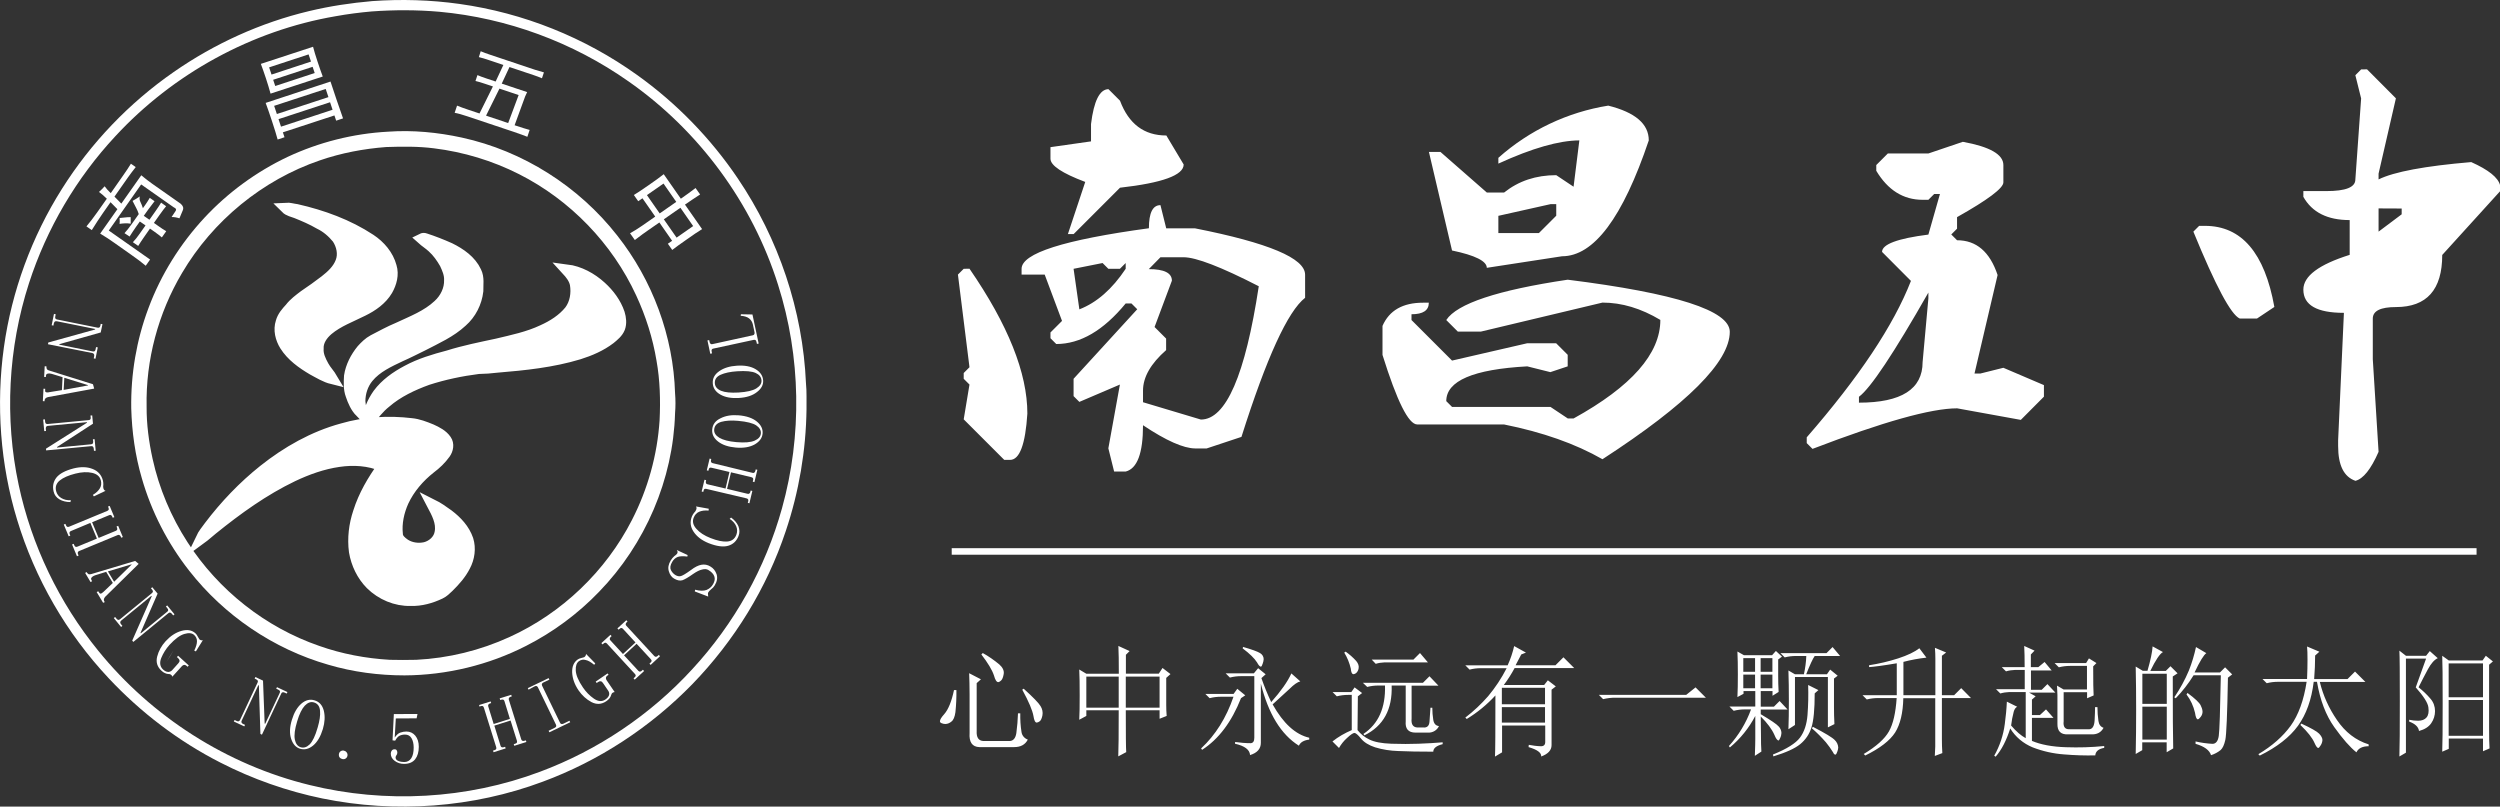 <?xml version="1.0" encoding="utf-8"?>
<!-- Generator: Adobe Illustrator 24.0.1, SVG Export Plug-In . SVG Version: 6.00 Build 0)  -->
<svg version="1.1" id="图层_1" xmlns="http://www.w3.org/2000/svg" xmlns:xlink="http://www.w3.org/1999/xlink" x="0px" y="0px"
	 viewBox="0 0 229.35 74" style="enable-background:new 0 0 229.35 74;" xml:space="preserve">
<rect x="0" y="0" width="229.35" height="74" fill="#333333" stroke="none"/>
<style type="text/css">
	.st0{fill:none;stroke:#FFFFFF;stroke-miterlimit:10;}
	.st1{fill:#FFFFFF;}
	.st2{fill-rule:evenodd;clip-rule:evenodd;fill:#FFFFFF;}
</style>
<g>
	<g>
		<g>
			<g>
				<path class="st0" d="M35.4,12.99c1.49-0.05,2.99-0.07,4.47,0.12c2.77,0.34,5.48,1.16,7.97,2.42c4.79,2.42,8.73,6.49,10.98,11.37
					c0.9,1.94,1.55,3.99,1.9,6.1c0.33,1.84,0.38,3.72,0.29,5.58c-0.21,3.25-1.1,6.45-2.59,9.35c-2.45,4.8-6.56,8.73-11.46,10.96
					c-2.75,1.26-5.73,1.99-8.75,2.14c-0.83,0.02-1.66,0.02-2.48,0c-2.24-0.13-4.48-0.55-6.6-1.3c-5.05-1.74-9.46-5.23-12.35-9.72
					c-1.54-2.38-2.66-5.04-3.27-7.81c-0.35-1.6-0.57-3.24-0.56-4.88c-0.09-4.38,1.09-8.77,3.32-12.53
					c2.88-4.89,7.53-8.71,12.91-10.55C31.18,13.55,33.28,13.15,35.4,12.99z M26.22,19.09c0.26,0.26,0.64,0.32,0.97,0.45
					c0.72,0.29,1.44,0.6,2.11,0.99c0.65,0.31,1.2,0.79,1.65,1.34c0.41,0.62,0.6,1.44,0.32,2.15c-0.27,0.72-0.86,1.26-1.45,1.72
					c-0.62,0.48-1.26,0.93-1.91,1.37c-0.46,0.35-0.94,0.7-1.29,1.16c-0.34,0.37-0.69,0.76-0.83,1.27c-0.24,0.72-0.04,1.52,0.35,2.15
					c0.61,0.97,1.58,1.66,2.55,2.23c0.58,0.31,1.15,0.67,1.8,0.83c-0.24-0.41-0.58-0.75-0.81-1.17c-0.27-0.49-0.53-1.02-0.49-1.59
					c-0.04-0.69,0.39-1.29,0.89-1.72c0.94-0.79,2.12-1.21,3.21-1.76c0.88-0.43,1.73-1.02,2.24-1.88c0.37-0.65,0.59-1.44,0.36-2.18
					c-0.28-1.04-1.02-1.9-1.91-2.49c-2.05-1.35-4.39-2.2-6.77-2.74C26.87,19.18,26.55,19.07,26.22,19.09z M38.7,21.91
					c0.31,0.28,0.66,0.49,0.97,0.78c0.47,0.42,0.84,0.95,1.15,1.49c0.22,0.47,0.44,0.97,0.42,1.5c0.03,0.87-0.39,1.72-1.03,2.3
					c-1.04,0.98-2.4,1.49-3.68,2.09c-0.79,0.33-1.54,0.74-2.29,1.13c-0.41,0.22-0.74,0.55-1.05,0.89c-0.56,0.69-0.99,1.51-1.13,2.4
					c-0.03,0.58-0.07,1.19,0.14,1.75c0.19,0.57,0.44,1.14,0.87,1.58c0.04-0.33,0-0.67-0.05-1c0-0.78,0.25-1.57,0.75-2.18
					c0.77-0.94,1.9-1.45,2.97-1.96c0.69-0.3,1.36-0.65,2.04-0.98c1.25-0.65,2.57-1.23,3.61-2.2c0.81-0.71,1.33-1.74,1.45-2.8
					c-0.01-0.59,0.11-1.23-0.17-1.78c-0.47-1.01-1.43-1.67-2.4-2.15c-0.74-0.33-1.5-0.63-2.27-0.88
					C38.9,21.85,38.8,21.86,38.7,21.91z M51.98,24.75c0.35,0.38,0.69,0.8,0.8,1.32c0.14,0.84,0,1.75-0.52,2.44
					c-0.65,0.8-1.54,1.36-2.47,1.78c-1.33,0.63-2.78,0.93-4.21,1.27c-1.49,0.32-3,0.62-4.46,1.08c-1.3,0.34-2.6,0.73-3.78,1.37
					c-1,0.53-1.97,1.21-2.65,2.13c-0.51,0.73-0.93,1.6-0.89,2.52c0.49-0.62,0.97-1.25,1.59-1.74c1.11-0.96,2.46-1.59,3.83-2.09
					c1.52-0.49,3.09-0.82,4.67-1.02c0.57-0.01,1.14-0.05,1.71-0.12c2.53-0.21,5.07-0.47,7.51-1.21c1.02-0.32,2.02-0.75,2.87-1.4
					c0.34-0.28,0.7-0.57,0.87-0.99c0.16-0.43,0.1-0.91-0.03-1.34c-0.32-0.95-0.94-1.78-1.68-2.45C54.26,25.5,53.16,24.9,51.98,24.75
					z M31.41,39.33c-2.65,0.72-5.08,2.1-7.22,3.8c-1.87,1.49-3.53,3.23-4.98,5.14c-0.27,0.37-0.57,0.73-0.77,1.15
					c0.37-0.27,0.7-0.58,1.05-0.86c2.29-1.85,4.7-3.59,7.37-4.87c1.33-0.63,2.74-1.14,4.21-1.35c1.35-0.2,2.78-0.12,4.05,0.43
					c-0.93,1.29-1.75,2.68-2.23,4.21c-0.39,1.16-0.54,2.4-0.38,3.62c0.19,1.12,0.7,2.19,1.5,3c0.96,0.95,2.31,1.53,3.67,1.49
					c0.94,0.03,1.86-0.23,2.7-0.63c0.3-0.14,0.54-0.38,0.78-0.61c0.58-0.57,1.13-1.19,1.5-1.92c0.39-0.73,0.52-1.62,0.27-2.42
					c-0.32-0.94-1.02-1.69-1.8-2.28c-0.47-0.34-0.95-0.68-1.47-0.94c0.41,0.78,0.89,1.64,0.71,2.56c-0.11,0.69-0.7,1.21-1.36,1.38
					c-0.63,0.14-1.33,0.05-1.88-0.31c-0.31-0.22-0.66-0.5-0.67-0.91c-0.11-1.03,0.12-2.07,0.54-3.01c0.56-1.2,1.45-2.23,2.49-3.05
					c0.51-0.38,0.98-0.83,1.35-1.35c0.25-0.35,0.35-0.86,0.09-1.23c-0.32-0.47-0.85-0.74-1.36-0.97c-0.59-0.24-1.19-0.48-1.83-0.54
					C35.63,38.61,33.46,38.73,31.41,39.33z"/>
			</g>
		</g>
	</g>
	<g>
		<g>
			<path class="st1" d="M15.91,59.67c-0.19,0.36-0.41,0.7-0.63,1.04"/>
		</g>
	</g>
	<g>
		<g>
			<g>
				<path class="st1" d="M35.61,12.08c2.26-0.16,4.54,0.06,6.75,0.54c5.61,1.22,10.73,4.47,14.26,8.98
					c3.24,4.1,5.16,9.25,5.31,14.48c0.05,0.61,0.05,1.21,0,1.82c-0.17,6.08-2.74,12.03-6.97,16.39c-1.93,2.01-4.2,3.69-6.69,4.96
					c-3.44,1.76-7.3,2.69-11.16,2.71c-2.36,0-4.73-0.31-7-0.98c-5.02-1.44-9.55-4.52-12.76-8.63c-1.97-2.51-3.46-5.41-4.34-8.48
					c-0.61-2.08-0.91-4.24-0.97-6.41c-0.05-3.13,0.48-6.28,1.59-9.22c1.14-3.06,2.91-5.88,5.13-8.27c2.15-2.31,4.75-4.21,7.61-5.57
					C29.25,13.05,32.41,12.25,35.61,12.08z M35.4,12.99c-2.11,0.17-4.21,0.56-6.22,1.26c-5.37,1.83-10.03,5.65-12.91,10.55
					c-2.24,3.76-3.42,8.15-3.32,12.53c-0.01,1.64,0.21,3.28,0.56,4.88c0.61,2.77,1.73,5.43,3.27,7.81c2.89,4.49,7.3,7.98,12.35,9.72
					c2.12,0.75,4.35,1.17,6.6,1.3c0.83,0.02,1.66,0.02,2.48,0c3.02-0.15,6.01-0.88,8.75-2.14c4.91-2.23,9.01-6.16,11.46-10.96
					c1.49-2.9,2.38-6.1,2.59-9.35c0.09-1.86,0.05-3.74-0.29-5.58c-0.35-2.11-1-4.17-1.9-6.1c-2.25-4.87-6.19-8.94-10.98-11.37
					c-2.49-1.26-5.2-2.08-7.97-2.42C38.39,12.92,36.89,12.93,35.4,12.99z"/>
			</g>
		</g>
	</g>
	<g>
		<g>
			<path class="st1" d="M31.41,39.33c2.05-0.6,4.22-0.72,6.33-0.5c0.64,0.06,1.24,0.3,1.83,0.54c0.51,0.22,1.04,0.5,1.36,0.97
				c0.26,0.38,0.16,0.88-0.09,1.23c-0.37,0.52-0.84,0.97-1.35,1.35c-1.03,0.82-1.93,1.85-2.49,3.05c-0.42,0.94-0.65,1.98-0.54,3.01
				c0.01,0.41,0.36,0.69,0.67,0.91c0.55,0.37,1.24,0.46,1.88,0.31c0.66-0.16,1.24-0.69,1.36-1.38c0.18-0.92-0.3-1.77-0.71-2.56
				c0.53,0.25,1,0.6,1.47,0.94c0.78,0.59,1.49,1.34,1.8,2.28c0.26,0.8,0.12,1.69-0.27,2.42c-0.37,0.73-0.92,1.35-1.5,1.92
				c-0.24,0.23-0.47,0.47-0.78,0.61c-0.84,0.4-1.76,0.66-2.7,0.63c-1.36,0.05-2.71-0.53-3.67-1.49c-0.8-0.81-1.31-1.88-1.5-3
				c-0.17-1.22-0.01-2.46,0.38-3.62c0.47-1.53,1.29-2.92,2.23-4.21c-1.27-0.55-2.7-0.63-4.05-0.43c-1.47,0.21-2.87,0.72-4.21,1.35
				c-2.66,1.28-5.07,3.02-7.37,4.87c-0.36,0.28-0.69,0.59-1.05,0.86c0.2-0.42,0.5-0.77,0.77-1.15c1.45-1.9,3.11-3.65,4.98-5.14
				C26.34,41.43,28.77,40.05,31.41,39.33z"/>
		</g>
	</g>
	<g>
		<g>
			<g>
				<path class="st1" d="M26.22,19.09c0.33-0.02,0.65,0.08,0.98,0.15c2.38,0.54,4.72,1.39,6.77,2.74c0.89,0.59,1.63,1.45,1.91,2.49
					c0.23,0.73,0.01,1.53-0.36,2.18c-0.51,0.86-1.35,1.45-2.24,1.88c-1.09,0.55-2.26,0.97-3.21,1.76c-0.5,0.43-0.92,1.03-0.89,1.72
					c-0.04,0.57,0.22,1.1,0.49,1.59c0.23,0.42,0.57,0.76,0.81,1.17c-0.65-0.16-1.22-0.52-1.8-0.83c-0.98-0.57-1.94-1.26-2.55-2.23
					c-0.39-0.63-0.59-1.43-0.35-2.15c0.13-0.5,0.49-0.89,0.83-1.27c0.36-0.46,0.83-0.81,1.29-1.16c0.65-0.44,1.29-0.9,1.91-1.37
					c0.59-0.46,1.17-1,1.45-1.72c0.28-0.71,0.09-1.53-0.32-2.15c-0.45-0.55-1-1.03-1.65-1.34c-0.68-0.39-1.39-0.7-2.11-0.99
					C26.86,19.41,26.48,19.35,26.22,19.09z"/>
			</g>
		</g>
		<g>
			<g>
				<path class="st1" d="M38.7,21.91c0.1-0.05,0.2-0.05,0.3-0.02c0.77,0.24,1.53,0.55,2.27,0.88c0.97,0.48,1.93,1.14,2.4,2.15
					c0.28,0.55,0.16,1.19,0.17,1.78c-0.12,1.07-0.64,2.09-1.45,2.8c-1.04,0.97-2.36,1.55-3.61,2.2c-0.68,0.34-1.35,0.68-2.04,0.98
					c-1.07,0.51-2.2,1.02-2.97,1.96c-0.5,0.61-0.75,1.4-0.75,2.18c0.04,0.33,0.09,0.66,0.05,1c-0.43-0.43-0.68-1.01-0.87-1.58
					c-0.21-0.56-0.17-1.17-0.14-1.75c0.14-0.89,0.57-1.71,1.13-2.4c0.31-0.34,0.64-0.67,1.05-0.89c0.76-0.39,1.5-0.8,2.29-1.13
					c1.27-0.6,2.63-1.11,3.68-2.09c0.64-0.58,1.07-1.43,1.03-2.3c0.02-0.53-0.2-1.03-0.42-1.5c-0.31-0.55-0.68-1.07-1.15-1.49
					C39.36,22.4,39.01,22.18,38.7,21.91z"/>
			</g>
		</g>
		<g>
			<g>
				<path class="st1" d="M51.98,24.75c1.19,0.15,2.28,0.75,3.16,1.54c0.74,0.67,1.36,1.49,1.68,2.45c0.14,0.43,0.19,0.91,0.03,1.34
					c-0.18,0.41-0.53,0.71-0.87,0.99c-0.85,0.65-1.85,1.08-2.87,1.4c-2.44,0.74-4.98,1-7.51,1.21c-0.57,0.08-1.14,0.11-1.71,0.12
					c-1.58,0.2-3.15,0.53-4.67,1.02c-1.37,0.49-2.72,1.13-3.83,2.09c-0.62,0.49-1.1,1.13-1.59,1.74c-0.04-0.92,0.38-1.78,0.89-2.52
					c0.68-0.92,1.65-1.6,2.65-2.13c1.18-0.64,2.48-1.03,3.78-1.37c1.46-0.46,2.96-0.76,4.46-1.08c1.42-0.34,2.87-0.64,4.21-1.27
					c0.93-0.42,1.82-0.98,2.47-1.78c0.51-0.69,0.65-1.6,0.52-2.44C52.67,25.55,52.32,25.13,51.98,24.75z"/>
			</g>
		</g>
	</g>
	<g>
		<g>
			<path class="st1" d="M34.16,0.1c2.66-0.19,5.35-0.11,7.99,0.26c5.86,0.82,11.5,3.08,16.3,6.52c3.61,2.58,6.75,5.81,9.23,9.48
				c3.75,5.54,5.97,12.11,6.26,18.8c0.08,0.79,0.04,1.59,0.05,2.38c-0.05,3.79-0.69,7.57-1.9,11.17
				c-1.75,5.26-4.73,10.09-8.58,14.06c-3.84,3.94-8.55,7.03-13.71,8.94c-6.42,2.4-13.52,2.91-20.23,1.54
				c-3.25-0.67-6.4-1.78-9.35-3.29c-3.83-1.95-7.31-4.6-10.25-7.74C6.1,58.1,3.2,53.08,1.57,47.68c-1.54-5.05-1.95-10.54-1.21-15.84
				c0.72-5.14,2.55-10.12,5.32-14.51c2.65-4.21,6.16-7.88,10.25-10.72C19.68,4,23.91,2.08,28.35,1.02
				C30.26,0.56,32.2,0.27,34.16,0.1z M34.09,1.05c-1.11,0.1-2.21,0.24-3.31,0.44c-7.69,1.32-14.89,5.27-20.19,11
				c-3.58,3.84-6.31,8.48-7.93,13.49c-1.92,5.94-2.25,12.39-0.95,18.49C2.89,50.02,5.42,55.28,9,59.68
				c4.91,6.07,11.82,10.49,19.41,12.34c6.95,1.71,14.42,1.3,21.13-1.22c5.31-1.98,10.14-5.23,13.97-9.41
				c3.86-4.18,6.71-9.28,8.23-14.76c1.86-6.68,1.74-13.89-0.36-20.5c-2.36-7.51-7.28-14.17-13.73-18.67
				c-5.09-3.58-11.13-5.81-17.33-6.38C38.25,0.9,36.16,0.9,34.09,1.05z"/>
		</g>
	</g>
	<g>
	</g>
	<g>
		<path class="st1" d="M16.12,19.34c0.08-0.13,0.02-0.23-0.18-0.32l-2.99-2.1l-2.97,4.23l3.79,2.66l-0.4,0.57
			c-0.41-0.34-0.83-0.66-1.28-0.97l-1.57-1.11C10.1,22,9.66,21.71,9.19,21.43l1.58-2.24l-0.63-0.64l-0.72,1.03
			c-0.3,0.43-0.63,0.94-1,1.53l-0.49-0.34c0.31-0.37,0.64-0.8,0.98-1.28l0.89-1.26c-0.29-0.28-0.53-0.49-0.72-0.62
			c0.21-0.19,0.38-0.36,0.52-0.52c0.14,0.2,0.33,0.41,0.56,0.63l1.21-1.73c0.21-0.29,0.42-0.62,0.64-0.97l0.44,0.31
			c-0.25,0.31-0.48,0.63-0.7,0.93l-1.25,1.78l0.63,0.64l1.83-2.6c0.37,0.31,0.71,0.58,1.02,0.79l2.58,1.81
			c0.23,0.19,0.3,0.39,0.21,0.61c-0.09,0.22-0.19,0.47-0.31,0.74c-0.23-0.08-0.47-0.12-0.72-0.12
			C15.91,19.65,16.04,19.46,16.12,19.34z M11.99,20.52c-0.19-0.03-0.36-0.04-0.54-0.03c-0.17,0.01-0.33,0.02-0.48,0.05
			c0.02-0.14,0.02-0.32,0-0.54c0.19-0.02,0.36-0.04,0.5-0.05c0.14-0.02,0.32-0.03,0.52-0.03C11.99,20.1,11.99,20.31,11.99,20.52z
			 M11.42,21.39c0.2-0.22,0.43-0.5,0.69-0.87l0.62-0.88c-0.06-0.2-0.14-0.38-0.23-0.55c-0.09-0.16-0.2-0.39-0.34-0.66
			c0.21-0.11,0.43-0.25,0.67-0.41c-0.05,0.17-0.03,0.35,0.06,0.52c0.08,0.17,0.16,0.36,0.22,0.56l0.22-0.31
			c0.12-0.17,0.26-0.38,0.41-0.64l0.44,0.31c-0.17,0.21-0.36,0.46-0.57,0.75l-0.42,0.59l0.52,0.36l0.53-0.75
			c0.25-0.36,0.43-0.63,0.54-0.82l0.46,0.33c-0.14,0.16-0.33,0.42-0.59,0.78l-0.53,0.75l0.44,0.31c0.22,0.16,0.45,0.31,0.69,0.45
			l-0.4,0.57c-0.18-0.15-0.39-0.32-0.65-0.5l-0.44-0.31l-0.49,0.7c-0.27,0.38-0.46,0.68-0.59,0.89l-0.49-0.34
			c0.22-0.23,0.43-0.5,0.63-0.79l0.53-0.75l-0.52-0.36l-0.33,0.46c-0.24,0.34-0.44,0.65-0.61,0.92L11.42,21.39z"/>
		<path class="st1" d="M29.13,5.65c0.17,0.52,0.33,0.97,0.48,1.37l-4.79,1.57c-0.11-0.41-0.25-0.87-0.42-1.39
			c-0.17-0.52-0.33-0.96-0.47-1.34l4.79-1.57C28.82,4.68,28.96,5.14,29.13,5.65z M30.87,9.13c0.24,0.72,0.44,1.29,0.6,1.73
			l-0.63,0.21l-0.16-0.48l-4.73,1.55l0.15,0.45l-0.63,0.21c-0.1-0.39-0.28-0.95-0.52-1.69c-0.24-0.74-0.44-1.29-0.58-1.67l5.95-1.96
			L30.87,9.13z M28.53,5.65l-0.22-0.66l-3.62,1.19l0.22,0.66L28.53,5.65z M28.87,6.7l-0.19-0.57l-3.62,1.19l0.19,0.57L28.87,6.7z
			 M30.13,8.91l-0.25-0.75l-4.73,1.55l0.25,0.75L30.13,8.91z M30.51,10.07l-0.23-0.69l-4.73,1.55l0.23,0.69L30.51,10.07z"/>
		<path class="st1" d="M49.08,6.4c0.28,0.09,0.55,0.17,0.82,0.24l-0.18,0.54c-0.25-0.11-0.51-0.2-0.77-0.29l-2.21-0.74l-0.71,1.52
			l2.33,0.78c-0.12,0.23-0.24,0.52-0.36,0.88l-0.79,2.16c0.64,0.21,1.1,0.36,1.38,0.43l-0.21,0.63c-0.27-0.11-0.68-0.26-1.21-0.44
			l-4.3-1.44c-0.48-0.16-0.86-0.27-1.16-0.32l0.22-0.66c0.29,0.12,0.65,0.25,1.07,0.39l0.99,0.33l1.23-2.48L44.5,7.69
			c-0.36-0.12-0.65-0.21-0.88-0.26l0.18-0.54c0.23,0.1,0.52,0.21,0.86,0.32l0.81,0.27l0.71-1.52l-1.34-0.45
			c-0.32-0.11-0.62-0.2-0.91-0.27L44.1,4.7c0.25,0.11,0.55,0.22,0.89,0.33L49.08,6.4z M46.62,11.29l0.96-2.57l-1.76-0.59l-1.23,2.48
			L46.62,11.29z"/>
		<path class="st1" d="M64.23,17.84c-0.49,0.32-0.96,0.63-1.39,0.93l1.57,2.25c-0.36,0.22-0.84,0.54-1.44,0.97
			c-0.59,0.41-1.02,0.72-1.3,0.94l-0.4-0.57l0.39-0.27l-1.17-1.68l-1.11,0.77c-0.21,0.14-0.59,0.42-1.14,0.84L57.8,21.4
			c0.33-0.18,0.71-0.42,1.12-0.7l1.19-0.83l-1.17-1.68l-0.39,0.27l-0.4-0.57c0.27-0.16,0.72-0.46,1.34-0.89
			c0.64-0.44,1.1-0.78,1.4-1.02l1.57,2.25c0.47-0.32,0.91-0.65,1.35-0.98L64.23,17.84z M60.52,19.58l1.52-1.06l-1.17-1.68
			l-1.52,1.06L60.52,19.58z M62.07,21.8l1.52-1.06l-1.17-1.68l-1.52,1.06L62.07,21.8z"/>
	</g>
	<g>
		<path class="st1" d="M5.45,31.57l-0.01,0.05l3.07,0.62c0.07,0.01,0.13,0.01,0.17-0.02c0.04-0.03,0.07-0.08,0.09-0.17l0.04-0.21
			l0.16,0.03l-0.21,1.04L8.6,32.88l0.04-0.21c0.01-0.07,0.01-0.13-0.02-0.18c-0.03-0.05-0.07-0.08-0.14-0.1L4.4,31.58l0.03-0.16
			l4.29-1.19l0.01-0.05L5.2,29.47c-0.07-0.01-0.13,0-0.17,0.03c-0.04,0.04-0.07,0.09-0.09,0.16l-0.04,0.21l-0.16-0.03l0.21-1.04
			l0.16,0.03l-0.04,0.21c-0.02,0.09-0.01,0.15,0.02,0.19c0.03,0.04,0.08,0.07,0.15,0.08l3.71,0.75c0.07,0.01,0.12,0.01,0.17-0.02
			c0.04-0.03,0.07-0.08,0.09-0.17l0.03-0.16l0.16,0.03L9.24,30.5L5.45,31.57z"/>
		<path class="st1" d="M5.68,35.79l0.06-1.19L4.75,34.3c-0.09-0.02-0.16-0.03-0.21-0.04c-0.07,0-0.14,0.01-0.21,0.03
			c-0.07,0.02-0.11,0.1-0.12,0.22l0,0.08l-0.16-0.01L4.1,33.6l0.16,0.01l0,0.08c0,0.07,0.01,0.13,0.06,0.19
			c0.04,0.06,0.11,0.09,0.22,0.12l3.99,1.25l0.11,0.4L4.4,36.43c-0.11,0.03-0.19,0.07-0.23,0.12c-0.05,0.05-0.07,0.11-0.08,0.18
			l0,0.08l-0.16-0.01l0.06-1.14l0.16,0.01l-0.01,0.11c-0.01,0.11,0.01,0.17,0.06,0.19C4.24,35.99,4.28,36,4.32,36
			c0.07,0,0.13,0,0.19-0.02L5.68,35.79z M8.07,35.36l0-0.03L5.9,34.66l-0.06,1.11L8.07,35.36z"/>
		<path class="st1" d="M5.23,41.01l0,0.05l3.12-0.3c0.07-0.01,0.12-0.03,0.16-0.07c0.03-0.04,0.04-0.1,0.04-0.19L8.52,40.3
			l0.16-0.01l0.1,1.06l-0.16,0.01L8.6,41.15c-0.01-0.07-0.03-0.13-0.07-0.17c-0.04-0.04-0.09-0.06-0.16-0.05l-4.14,0.39l-0.01-0.16
			l3.76-2.38l-0.01-0.05l-3.58,0.34c-0.07,0.01-0.12,0.03-0.15,0.08c-0.03,0.05-0.04,0.11-0.04,0.18l0.02,0.21l-0.16,0.01l-0.1-1.06
			l0.16-0.02l0.02,0.21c0.01,0.09,0.03,0.15,0.07,0.18c0.04,0.03,0.09,0.04,0.16,0.04l3.77-0.36c0.07-0.01,0.12-0.03,0.15-0.07
			c0.03-0.04,0.04-0.1,0.03-0.19l-0.02-0.16l0.16-0.01l0.07,0.76L5.23,41.01z"/>
		<path class="st1" d="M4.92,45.1c-0.12-0.48-0.03-0.91,0.25-1.28c0.29-0.37,0.82-0.65,1.59-0.85c0.65-0.16,1.23-0.15,1.73,0.05
			c0.5,0.19,0.82,0.55,0.95,1.06c0.03,0.12,0.04,0.24,0.04,0.37c-0.02,0.13-0.02,0.24,0,0.33c0.02,0.07,0.04,0.12,0.07,0.16
			c0.03,0.04,0.07,0.07,0.13,0.09l-1.07,0.51L8.52,45.4c0.3-0.18,0.51-0.38,0.64-0.6c0.13-0.21,0.16-0.46,0.09-0.73
			c-0.09-0.36-0.36-0.59-0.8-0.69c-0.44-0.1-0.96-0.08-1.54,0.07c-0.63,0.16-1.11,0.37-1.43,0.63c-0.32,0.26-0.43,0.59-0.33,0.98
			c0.07,0.27,0.23,0.49,0.47,0.63c0.25,0.15,0.54,0.22,0.88,0.2l-0.04,0.17c-0.38,0-0.72-0.08-1.01-0.25
			C5.18,45.65,4.99,45.41,4.92,45.1z"/>
		<path class="st1" d="M7.26,50.55c-0.07,0.03-0.11,0.07-0.12,0.12c-0.02,0.05-0.01,0.11,0.02,0.18l0.05,0.12l-0.15,0.06l-0.45-1.08
			l0.15-0.06l0.05,0.12c0.03,0.08,0.07,0.13,0.12,0.15c0.05,0.02,0.1,0.02,0.17-0.01l1.79-0.74l-0.6-1.44L6.5,48.72
			c-0.07,0.03-0.11,0.07-0.12,0.12c-0.02,0.05-0.01,0.11,0.02,0.18l0.05,0.12L6.3,49.2l-0.45-1.08L6,48.06l0.05,0.12
			c0.03,0.08,0.07,0.13,0.12,0.15c0.05,0.02,0.1,0.02,0.17-0.01l3.5-1.45c0.06-0.03,0.11-0.06,0.13-0.11
			c0.02-0.05,0.01-0.11-0.02-0.19l-0.04-0.1l0.15-0.06l0.43,1.03l-0.15,0.06l-0.04-0.1c-0.03-0.07-0.07-0.11-0.11-0.14
			c-0.05-0.03-0.11-0.03-0.17,0l-1.57,0.65l0.6,1.44l1.57-0.65c0.07-0.03,0.11-0.06,0.13-0.11c0.02-0.05,0.01-0.11-0.02-0.19
			l-0.04-0.1l0.15-0.06l0.43,1.03l-0.15,0.06l-0.04-0.1c-0.03-0.07-0.07-0.11-0.12-0.14c-0.05-0.03-0.11-0.03-0.17,0L7.26,50.55z"/>
		<path class="st1" d="M10.35,53.48l-0.61-1.02l-0.99,0.31c-0.09,0.03-0.15,0.06-0.2,0.09C8.49,52.89,8.44,52.94,8.39,53
			c-0.05,0.06-0.04,0.14,0.02,0.25l0.04,0.07l-0.14,0.08l-0.5-0.84l0.14-0.08l0.04,0.07c0.04,0.06,0.09,0.1,0.15,0.13
			c0.06,0.02,0.15,0.01,0.25-0.02l4.01-1.2l0.32,0.27l-3.07,3.02c-0.07,0.08-0.11,0.16-0.12,0.23c-0.01,0.07,0,0.13,0.04,0.19
			l0.04,0.07L9.46,55.3l-0.59-0.98l0.14-0.08l0.06,0.09c0.05,0.09,0.1,0.13,0.15,0.13c0.05-0.01,0.09-0.02,0.12-0.04
			c0.06-0.04,0.11-0.08,0.15-0.12L10.35,53.48z M12.08,51.79l-0.01-0.02L9.9,52.42l0.57,0.95L12.08,51.79z"/>
		<path class="st1" d="M12.89,58.06l0.03,0.04l2.42-1.98c0.06-0.04,0.09-0.09,0.09-0.14c0.01-0.05-0.02-0.11-0.08-0.18l-0.13-0.16
			l0.12-0.1l0.67,0.82l-0.12,0.1l-0.13-0.16c-0.04-0.05-0.1-0.09-0.15-0.1c-0.06-0.01-0.11,0-0.16,0.05l-3.22,2.64l-0.1-0.12
			l1.79-4.07l-0.03-0.04l-2.78,2.28c-0.05,0.05-0.08,0.1-0.08,0.15c0,0.06,0.02,0.11,0.07,0.17l0.13,0.16l-0.12,0.1l-0.67-0.82
			l0.12-0.1l0.13,0.16c0.06,0.07,0.11,0.1,0.16,0.11c0.05,0,0.1-0.01,0.16-0.06l2.93-2.4c0.05-0.04,0.08-0.09,0.09-0.14
			c0-0.05-0.02-0.11-0.08-0.18l-0.1-0.12l0.12-0.1l0.49,0.59L12.89,58.06z"/>
		<path class="st1" d="M17.81,58.25c-0.2-0.18-0.5-0.21-0.9-0.09c-0.41,0.12-0.86,0.46-1.36,1c-0.33,0.37-0.58,0.77-0.76,1.21
			c-0.17,0.44-0.11,0.79,0.17,1.05c0.14,0.13,0.28,0.2,0.42,0.22c0.14,0.02,0.27-0.03,0.39-0.13l0.6-0.67
			c0.07-0.08,0.11-0.16,0.1-0.23c0-0.07-0.04-0.15-0.12-0.22l-0.12-0.11l0.11-0.12l0.98,0.89l-0.11,0.12l-0.1-0.09
			c-0.07-0.06-0.14-0.09-0.21-0.08c-0.07,0-0.14,0.04-0.2,0.1l-0.89,0.98c-0.01-0.04-0.03-0.07-0.04-0.09
			c-0.01-0.02-0.03-0.05-0.06-0.07c-0.03-0.02-0.06-0.04-0.09-0.06c-0.03-0.02-0.07-0.02-0.12-0.02c-0.14-0.01-0.26-0.03-0.37-0.09
			c-0.11-0.05-0.22-0.12-0.32-0.22c-0.39-0.36-0.52-0.79-0.39-1.3c0.13-0.51,0.39-0.98,0.77-1.4c0.44-0.48,0.92-0.8,1.45-0.95
			c0.53-0.15,0.96-0.08,1.29,0.22c0.08,0.07,0.15,0.17,0.22,0.31c0.07,0.13,0.12,0.21,0.14,0.24c0.04,0.04,0.09,0.06,0.14,0.08
			c0.06,0.02,0.12,0.02,0.18,0l-0.64,1.03l-0.15-0.07c0.17-0.35,0.25-0.63,0.25-0.87C18.07,58.6,17.98,58.41,17.81,58.25z"/>
		<path class="st1" d="M24.28,66.38l0.05,0.02l1.33-2.83c0.03-0.06,0.04-0.12,0.02-0.17c-0.02-0.05-0.07-0.09-0.15-0.13l-0.19-0.09
			l0.07-0.14l0.96,0.45l-0.07,0.14l-0.19-0.09c-0.06-0.03-0.12-0.04-0.18-0.03c-0.06,0.01-0.1,0.05-0.13,0.12l-1.77,3.77l-0.14-0.07
			l-0.14-4.45l-0.05-0.02l-1.53,3.26c-0.03,0.06-0.03,0.12-0.01,0.17c0.02,0.05,0.07,0.09,0.13,0.12l0.19,0.09l-0.07,0.14
			l-0.96-0.45l0.07-0.14l0.19,0.09c0.08,0.04,0.14,0.05,0.19,0.03c0.05-0.02,0.09-0.06,0.12-0.12l1.61-3.43
			c0.03-0.06,0.04-0.12,0.02-0.17c-0.02-0.05-0.07-0.09-0.15-0.13l-0.14-0.07l0.07-0.14l0.7,0.33L24.28,66.38z"/>
		<path class="st1" d="M29.62,66.88c-0.21,0.69-0.51,1.2-0.9,1.52s-0.79,0.41-1.19,0.29c-0.39-0.12-0.66-0.42-0.82-0.91
			c-0.16-0.49-0.14-1.07,0.07-1.75c0.2-0.66,0.49-1.15,0.87-1.48c0.38-0.33,0.79-0.43,1.21-0.3c0.44,0.13,0.72,0.45,0.85,0.96
			C29.83,65.72,29.8,66.27,29.62,66.88z M27.26,66.18c-0.22,0.73-0.29,1.28-0.21,1.67c0.08,0.38,0.25,0.61,0.53,0.7
			c0.29,0.09,0.56,0,0.83-0.26c0.26-0.26,0.51-0.77,0.73-1.54c0.18-0.61,0.26-1.12,0.22-1.54c-0.03-0.41-0.22-0.67-0.56-0.77
			c-0.29-0.09-0.57,0.02-0.84,0.3C27.7,65.02,27.46,65.5,27.26,66.18z"/>
		<path class="st1" d="M31.43,69.64c-0.1-0.02-0.19-0.06-0.26-0.14c-0.07-0.08-0.09-0.18-0.08-0.31c0.02-0.12,0.07-0.21,0.16-0.27
			c0.09-0.06,0.19-0.08,0.29-0.06c0.1,0.02,0.19,0.07,0.26,0.16c0.07,0.09,0.09,0.19,0.08,0.29c-0.02,0.12-0.07,0.21-0.16,0.27
			C31.64,69.64,31.54,69.66,31.43,69.64z"/>
		<path class="st1" d="M37.28,67.11c0.34,0,0.61,0.13,0.82,0.38c0.21,0.26,0.32,0.59,0.32,1.02c0,0.48-0.11,0.86-0.33,1.14
			c-0.22,0.28-0.56,0.43-1.02,0.43c-0.32,0-0.6-0.09-0.85-0.27c-0.25-0.18-0.37-0.41-0.37-0.67c0-0.11,0.03-0.2,0.09-0.28
			c0.06-0.08,0.15-0.12,0.25-0.12c0.11,0,0.18,0.03,0.21,0.11c0.04,0.07,0.05,0.13,0.05,0.19c0,0.11-0.03,0.19-0.08,0.24
			c-0.05,0.07-0.08,0.14-0.08,0.21c0,0.14,0.08,0.25,0.25,0.32c0.17,0.07,0.35,0.1,0.54,0.1c0.28,0,0.5-0.12,0.65-0.35
			c0.15-0.23,0.22-0.56,0.22-0.98c0-0.35-0.07-0.64-0.2-0.86c-0.13-0.22-0.33-0.33-0.6-0.33c-0.19,0-0.36,0.04-0.5,0.11
			c-0.14,0.07-0.27,0.22-0.4,0.45l-0.24-0.03l0.12-2.41l2.17-0.01l-0.08,0.4l-1.91,0.01l-0.1,1.75c0.18-0.25,0.35-0.4,0.51-0.45
			C36.93,67.14,37.1,67.11,37.28,67.11z"/>
		<path class="st1" d="M47.82,67.83c0.02,0.07,0.06,0.11,0.11,0.13c0.05,0.02,0.11,0.02,0.18,0l0.13-0.04l0.05,0.15l-1.11,0.35
			l-0.05-0.15l0.13-0.04c0.08-0.03,0.14-0.06,0.16-0.11c0.02-0.04,0.02-0.1,0-0.17l-0.58-1.85l-1.49,0.47l0.57,1.85
			c0.02,0.07,0.06,0.11,0.11,0.13c0.05,0.02,0.11,0.02,0.18,0l0.13-0.04l0.05,0.15l-1.11,0.35l-0.05-0.15l0.13-0.04
			c0.08-0.03,0.14-0.06,0.16-0.11c0.02-0.04,0.02-0.1,0-0.17l-1.13-3.62c-0.02-0.07-0.05-0.11-0.1-0.14c-0.04-0.02-0.11-0.02-0.19,0
			L44,64.83l-0.05-0.15l1.06-0.33l0.05,0.15l-0.1,0.03c-0.07,0.02-0.12,0.06-0.15,0.1c-0.03,0.05-0.04,0.1-0.02,0.17l0.5,1.62
			l1.49-0.47l-0.5-1.62c-0.02-0.07-0.05-0.11-0.1-0.14c-0.04-0.02-0.11-0.02-0.19,0l-0.1,0.03l-0.05-0.15l1.06-0.33l0.05,0.15
			l-0.1,0.03c-0.07,0.02-0.12,0.06-0.15,0.1c-0.03,0.05-0.04,0.1-0.02,0.17L47.82,67.83z"/>
		<path class="st1" d="M48.49,63.27l-0.07-0.14l1.91-0.92l0.07,0.14l-0.55,0.26c-0.06,0.03-0.11,0.07-0.13,0.12
			c-0.02,0.05-0.02,0.11,0.01,0.17l1.65,3.41c0.03,0.06,0.07,0.1,0.13,0.11c0.05,0.01,0.11,0,0.18-0.03l0.55-0.27l0.07,0.14
			l-1.91,0.92l-0.07-0.14l0.55-0.27c0.08-0.04,0.13-0.08,0.14-0.13c0.02-0.05,0.01-0.1-0.02-0.17l-1.65-3.41
			c-0.03-0.06-0.07-0.1-0.12-0.12c-0.05-0.02-0.11-0.01-0.19,0.03L48.49,63.27z"/>
		<path class="st1" d="M53.12,60.65c-0.22,0.15-0.32,0.44-0.3,0.86c0.02,0.42,0.24,0.94,0.66,1.56c0.28,0.41,0.61,0.75,1,1.02
			c0.39,0.27,0.74,0.3,1.06,0.08c0.16-0.11,0.27-0.23,0.32-0.36c0.05-0.13,0.04-0.27-0.04-0.41l-0.51-0.75
			c-0.06-0.09-0.13-0.14-0.2-0.15c-0.07-0.01-0.15,0.01-0.24,0.07l-0.13,0.09l-0.09-0.13l1.09-0.75l0.09,0.13l-0.11,0.07
			c-0.07,0.05-0.12,0.11-0.13,0.19c-0.01,0.07,0,0.15,0.05,0.22l0.75,1.1c-0.04,0.01-0.07,0.01-0.1,0.02
			c-0.03,0.01-0.06,0.02-0.08,0.04c-0.03,0.02-0.06,0.04-0.08,0.07c-0.02,0.03-0.04,0.07-0.05,0.11c-0.04,0.13-0.09,0.25-0.17,0.34
			c-0.07,0.09-0.17,0.18-0.29,0.26c-0.44,0.3-0.89,0.32-1.36,0.08c-0.47-0.25-0.86-0.61-1.18-1.07c-0.37-0.54-0.56-1.09-0.59-1.64
			c-0.02-0.55,0.15-0.95,0.51-1.2c0.09-0.06,0.2-0.11,0.35-0.14c0.15-0.04,0.23-0.06,0.26-0.08c0.04-0.03,0.08-0.07,0.11-0.12
			c0.03-0.05,0.04-0.11,0.04-0.17l0.85,0.87l-0.1,0.13c-0.3-0.25-0.56-0.4-0.78-0.44C53.52,60.48,53.31,60.52,53.12,60.65z"/>
		<path class="st1" d="M60.02,60.18c0.05,0.05,0.1,0.08,0.16,0.07c0.06,0,0.11-0.03,0.16-0.08l0.1-0.09l0.11,0.12L59.69,61
			l-0.11-0.12l0.1-0.09c0.06-0.06,0.1-0.11,0.1-0.16c0-0.05-0.02-0.1-0.07-0.15l-1.31-1.42l-1.15,1.06l1.31,1.42
			c0.05,0.05,0.1,0.08,0.16,0.07c0.06,0,0.11-0.03,0.16-0.08l0.1-0.09l0.11,0.12l-0.86,0.79l-0.11-0.12l0.1-0.09
			c0.07-0.06,0.1-0.11,0.1-0.16c0-0.05-0.02-0.1-0.07-0.15l-2.57-2.79c-0.05-0.05-0.1-0.08-0.15-0.08c-0.05,0-0.11,0.03-0.17,0.09
			l-0.08,0.07l-0.11-0.12L56,58.24l0.11,0.12l-0.08,0.07c-0.05,0.05-0.08,0.1-0.09,0.16c-0.01,0.06,0.01,0.11,0.06,0.16l1.15,1.25
			l1.15-1.06l-1.15-1.25c-0.05-0.05-0.1-0.08-0.15-0.08c-0.05,0-0.11,0.03-0.17,0.09l-0.08,0.07l-0.11-0.12l0.82-0.75l0.11,0.12
			l-0.08,0.07c-0.05,0.05-0.08,0.1-0.09,0.16c-0.01,0.06,0.01,0.11,0.06,0.16L60.02,60.18z"/>
		<path class="st1" d="M63.58,52.66c-0.42,0.3-0.75,0.49-0.97,0.57c-0.23,0.07-0.48,0.02-0.77-0.15c-0.23-0.13-0.39-0.36-0.48-0.67
			c-0.1-0.31-0.04-0.64,0.17-0.99c0.09-0.15,0.2-0.28,0.32-0.39c0.14-0.1,0.23-0.18,0.27-0.24c0.03-0.05,0.04-0.09,0.04-0.15
			c0-0.05-0.02-0.11-0.07-0.18l0.99,0.46l-0.02,0.14c-0.4-0.05-0.7-0.04-0.9,0.04c-0.2,0.08-0.37,0.23-0.5,0.46
			c-0.17,0.29-0.21,0.54-0.11,0.74c0.1,0.2,0.24,0.35,0.42,0.46c0.17,0.1,0.33,0.13,0.49,0.09c0.16-0.04,0.46-0.22,0.92-0.55
			c0.36-0.28,0.69-0.44,0.97-0.49c0.29-0.05,0.56,0,0.82,0.16c0.28,0.16,0.46,0.4,0.57,0.71c0.1,0.32,0.05,0.66-0.17,1.02
			c-0.09,0.15-0.2,0.27-0.33,0.36c-0.13,0.11-0.21,0.2-0.26,0.28c-0.03,0.05-0.04,0.1-0.03,0.16c0,0.06,0.01,0.14,0.02,0.23
			l-1.23-0.47l0.03-0.16c0.44,0.12,0.79,0.12,1.05,0.02c0.26-0.11,0.46-0.28,0.6-0.53c0.15-0.26,0.19-0.5,0.11-0.72
			c-0.08-0.22-0.26-0.41-0.55-0.58c-0.15-0.09-0.34-0.1-0.57-0.04C64.17,52.3,63.9,52.44,63.58,52.66z"/>
		<path class="st1" d="M67.75,49.18c-0.18,0.46-0.5,0.76-0.95,0.89c-0.45,0.13-1.05,0.05-1.79-0.24c-0.62-0.25-1.08-0.6-1.38-1.05
			c-0.3-0.45-0.35-0.92-0.15-1.41c0.05-0.11,0.11-0.22,0.19-0.32c0.09-0.09,0.16-0.18,0.19-0.27c0.03-0.07,0.04-0.12,0.04-0.17
			c0-0.05-0.02-0.1-0.05-0.15l1.17,0.21l-0.01,0.17c-0.35-0.03-0.64,0.01-0.87,0.11c-0.23,0.1-0.4,0.28-0.5,0.54
			c-0.14,0.34-0.06,0.69,0.25,1.03c0.3,0.34,0.73,0.62,1.29,0.84c0.61,0.24,1.12,0.35,1.53,0.32c0.41-0.03,0.69-0.23,0.84-0.61
			c0.1-0.26,0.1-0.53-0.01-0.79c-0.11-0.26-0.31-0.49-0.6-0.68l0.13-0.12c0.31,0.22,0.53,0.48,0.67,0.79
			C67.86,48.58,67.87,48.88,67.75,49.18z"/>
		<path class="st1" d="M69.04,43.38c0.07,0.02,0.13,0.01,0.17-0.03c0.04-0.03,0.07-0.09,0.09-0.16l0.03-0.13l0.15,0.04l-0.27,1.13
			l-0.15-0.04l0.03-0.13c0.02-0.09,0.02-0.15-0.01-0.19c-0.03-0.04-0.07-0.07-0.14-0.09l-1.88-0.45l-0.36,1.52l1.88,0.45
			c0.07,0.02,0.13,0.01,0.17-0.03c0.05-0.03,0.08-0.09,0.09-0.16L68.87,45l0.15,0.04l-0.27,1.13l-0.15-0.04L68.64,46
			c0.02-0.09,0.02-0.15-0.01-0.19c-0.03-0.04-0.07-0.07-0.14-0.09l-3.69-0.87c-0.07-0.02-0.12-0.01-0.17,0.01
			c-0.04,0.03-0.07,0.08-0.09,0.17l-0.02,0.1l-0.15-0.04l0.26-1.08l0.15,0.04l-0.02,0.1c-0.02,0.07-0.01,0.13,0.01,0.18
			c0.02,0.05,0.07,0.09,0.14,0.1l1.65,0.39l0.36-1.52l-1.65-0.39c-0.07-0.02-0.12-0.01-0.17,0.01c-0.04,0.03-0.07,0.08-0.09,0.17
			l-0.02,0.1l-0.15-0.04l0.26-1.08l0.15,0.04l-0.02,0.1c-0.02,0.07-0.01,0.13,0.01,0.18c0.02,0.05,0.07,0.08,0.14,0.1L69.04,43.38z"
			/>
		<path class="st1" d="M67.76,38.1c0.72,0.06,1.28,0.25,1.67,0.57c0.39,0.32,0.57,0.69,0.53,1.11c-0.04,0.41-0.28,0.73-0.72,0.99
			c-0.45,0.25-1.02,0.35-1.73,0.29c-0.69-0.06-1.23-0.24-1.63-0.55c-0.4-0.31-0.58-0.68-0.54-1.12c0.04-0.46,0.3-0.8,0.77-1.02
			C66.58,38.13,67.13,38.05,67.76,38.1z M67.55,40.56c0.76,0.07,1.31,0.02,1.67-0.13c0.36-0.16,0.55-0.37,0.58-0.65
			c0.03-0.3-0.12-0.55-0.43-0.76c-0.31-0.2-0.86-0.34-1.65-0.41c-0.63-0.06-1.15-0.02-1.55,0.09c-0.4,0.12-0.62,0.35-0.65,0.7
			c-0.03,0.3,0.13,0.55,0.47,0.76C66.33,40.36,66.85,40.5,67.55,40.56z"/>
		<path class="st1" d="M67.59,33.55c0.72-0.05,1.3,0.06,1.73,0.32c0.43,0.26,0.66,0.6,0.69,1.02c0.03,0.41-0.16,0.77-0.57,1.08
			c-0.4,0.32-0.96,0.5-1.66,0.54c-0.69,0.04-1.25-0.06-1.69-0.31c-0.44-0.25-0.67-0.59-0.7-1.03c-0.03-0.46,0.17-0.83,0.61-1.13
			C66.42,33.75,66.96,33.59,67.59,33.55z M67.75,36.01c0.76-0.05,1.3-0.17,1.64-0.38c0.33-0.21,0.49-0.45,0.47-0.73
			c-0.02-0.3-0.2-0.53-0.53-0.68c-0.34-0.16-0.9-0.21-1.7-0.16c-0.63,0.04-1.14,0.15-1.52,0.32c-0.38,0.17-0.56,0.44-0.53,0.79
			c0.02,0.3,0.21,0.53,0.57,0.68C66.51,36,67.04,36.05,67.75,36.01z"/>
		<path class="st1" d="M69.06,30.76c0.07-0.01,0.12-0.05,0.14-0.1c0.03-0.05,0.03-0.11,0.02-0.18l-0.15-0.7
			c-0.05-0.24-0.17-0.43-0.35-0.57c-0.18-0.14-0.44-0.22-0.77-0.24l0.02-0.14l1.06,0.02l0.57,2.67l-0.16,0.03l-0.04-0.18
			c-0.02-0.09-0.05-0.14-0.09-0.17c-0.04-0.03-0.1-0.03-0.17-0.02l-3.7,0.8c-0.07,0.01-0.12,0.04-0.14,0.09
			c-0.03,0.04-0.03,0.11-0.01,0.19l0.03,0.16l-0.16,0.03l-0.26-1.22l0.16-0.03l0.04,0.18c0.01,0.07,0.04,0.12,0.09,0.16
			c0.04,0.04,0.1,0.05,0.17,0.03L69.06,30.76z"/>
	</g>
	<g>
	</g>
</g>
<path id="心中永远有一颗升起的太阳" class="st2" d="M90.03,60.04c0.6,0.78,0.99,1.42,1.16,1.94
	c0.11,0.4,0.24,0.6,0.39,0.6c0.1-0.02,0.19-0.08,0.26-0.15c0.11-0.1,0.19-0.3,0.24-0.6s-0.09-0.6-0.41-0.88
	c-0.47-0.39-0.97-0.74-1.51-1.04L90.03,60.04z M88.95,63.71v3.54c-0.06,0.83,0.24,1.27,0.9,1.29h3.19c0.6,0,1.02-0.23,1.25-0.69
	c-0.31-0.11-0.54-0.38-0.58-0.71c-0.09-0.56-0.12-1.13-0.11-1.7h-0.21c-0.02,0.61-0.07,1.21-0.15,1.81
	c-0.07,0.46-0.27,0.7-0.58,0.73H90.2c-0.43-0.03-0.63-0.33-0.6-0.91v-4.4l0.39-0.35l-1.08-0.56C88.93,62.31,88.95,62.96,88.95,63.71
	L88.95,63.71L88.95,63.71z M86.62,65.52c-0.26,0.29-0.39,0.5-0.39,0.65c0,0.09,0.06,0.15,0.19,0.19c0.1,0.04,0.21,0.06,0.32,0.06
	c0.2-0.01,0.39-0.09,0.54-0.22c0.19-0.14,0.31-0.43,0.37-0.86c0.07-0.67,0.1-1.35,0.09-2.03h-0.22C87.3,64.35,87,65.09,86.62,65.52
	L86.62,65.52z M94.81,65.69c0.06,0.4,0.16,0.6,0.3,0.6c0.09-0.01,0.18-0.05,0.26-0.11c0.11-0.07,0.2-0.25,0.26-0.54
	c0.06-0.3-0.01-0.61-0.17-0.86c-0.17-0.29-0.69-0.82-1.55-1.6l-0.13,0.09C94.38,64.37,94.72,65.17,94.81,65.69L94.81,65.69
	L94.81,65.69z M106.38,62.07v2.85h-3.1v-2.85L106.38,62.07L106.38,62.07z M99.66,61.81l-0.65-0.39c0.03,0.6,0.04,1.39,0.04,2.37
	c0,0.98-0.01,1.73-0.04,2.24l0.65-0.35v-0.52h2.97c0,2.16-0.01,3.57-0.04,4.23l0.73-0.39c-0.03-0.37-0.04-1.65-0.04-3.84h3.1v0.78
	l0.65-0.26c-0.03-0.35-0.04-0.68-0.04-0.99v-2.5l0.39-0.35l-0.73-0.56l-0.34,0.52h-3.02v-1.73l0.34-0.34l-1.03-0.47
	c0.03,0.58,0.04,1.42,0.04,2.55L99.66,61.81L99.66,61.81z M102.63,62.07v2.85h-2.97v-2.85L102.63,62.07L102.63,62.07z M115.32,60.77
	c0.14,0.26,0.26,0.39,0.35,0.39c0.06,0,0.11-0.09,0.17-0.28c0.05-0.13,0.08-0.27,0.09-0.41c0-0.24-0.14-0.45-0.34-0.56
	c-0.23-0.14-0.75-0.33-1.55-0.56l-0.04,0.13C114.65,59.97,115.09,60.4,115.32,60.77L115.32,60.77L115.32,60.77z M113.3,68.23
	c0.89,0.2,1.35,0.55,1.38,1.04c0.66-0.2,0.99-0.58,0.99-1.12v-5.43c0.69,2.76,1.85,4.66,3.49,5.69c0.14-0.32,0.46-0.5,0.95-0.56
	v-0.17c-1.26-0.29-2.38-1.31-3.36-3.06c0.6-0.55,1.12-1.02,1.55-1.42c0.4-0.4,0.73-0.63,0.99-0.69l-0.82-0.73
	c-0.34,0.75-0.96,1.63-1.85,2.63c-0.34-0.72-0.64-1.45-0.9-2.2l0.39-0.35l-0.69-0.56l-0.39,0.47h-2.59l0.39,0.39
	c0.34-0.09,0.68-0.13,1.03-0.13h1.21v5.65c0,0.32-0.11,0.48-0.32,0.5c-0.48,0-0.96-0.04-1.44-0.11L113.3,68.23L113.3,68.23z
	 M110.97,64.05c0.34-0.09,0.69-0.13,1.03-0.13h1.16c-0.66,1.93-1.65,3.51-2.97,4.74l0.09,0.13c1.52-0.98,2.71-2.56,3.57-4.74
	l0.39-0.26l-0.73-0.6l-0.34,0.47h-2.59L110.97,64.05z M126.21,60.9c0.25-0.08,0.51-0.12,0.78-0.13h4.01l-0.73-0.86l-0.6,0.6h-3.83
	L126.21,60.9z M125.43,63.02c0.34-0.09,0.68-0.13,1.03-0.13h0.6c0.06,2.04-0.6,3.52-1.98,4.44l0.09,0.13
	c1.75-0.86,2.58-2.39,2.5-4.57h1.29v3.28c-0.06,0.69,0.24,1.04,0.9,1.04h1.16c0.42,0.02,0.82-0.22,0.99-0.6
	c-0.29-0.03-0.46-0.22-0.52-0.56c-0.06-0.37-0.09-0.75-0.09-1.12h-0.17c-0.03,0.49-0.06,0.92-0.09,1.29
	c-0.03,0.37-0.22,0.55-0.56,0.52h-0.56c-0.4-0.03-0.57-0.3-0.52-0.82v-3.02h2.46l-0.82-0.86l-0.6,0.6h-5.51L125.43,63.02z
	 M123.92,61.33c0.03,0.35,0.11,0.52,0.26,0.52c0.09-0.01,0.17-0.05,0.24-0.11c0.12-0.11,0.2-0.27,0.22-0.43
	c0.04-0.22-0.03-0.44-0.22-0.67c-0.29-0.32-0.62-0.61-0.97-0.86l-0.13,0.09C123.6,60.32,123.8,60.82,123.92,61.33L123.92,61.33
	L123.92,61.33z M124.57,63.88l0.39-0.3l-0.69-0.52l-0.3,0.43h-1.72l0.39,0.39c0.34-0.09,0.69-0.13,1.03-0.13h0.34v3.23
	c-0.63,0.27-1.23,0.61-1.77,1.04l0.6,0.6c0.19-0.34,0.44-0.65,0.73-0.91c0.34-0.32,0.57-0.47,0.69-0.47c0.11,0,0.32,0.17,0.6,0.52
	c0.29,0.35,0.72,0.61,1.29,0.8c0.69,0.21,1.41,0.32,2.13,0.34c0.85,0.04,1.92,0.06,3.21,0.06c0-0.32,0.29-0.55,0.86-0.69v-0.17
	c-0.69,0.06-1.42,0.1-2.2,0.13c-0.77,0.03-1.61,0.03-2.5,0c-0.89-0.03-1.57-0.16-2.03-0.39c-0.42-0.2-0.79-0.49-1.08-0.86
	L124.57,63.88L124.57,63.88z M141.74,63.1v1.51h-3.96V63.1H141.74z M141.74,64.87v1.42h-3.96v-1.42H141.74z M140.23,68.54
	c0.8,0.23,1.19,0.52,1.16,0.86c0.63-0.23,0.95-0.58,0.95-1.04v-5.09l0.39-0.3L142,62.41l-0.34,0.43h-3.7
	c0.37-0.49,0.7-1.01,0.99-1.55h5.47l-0.99-0.99l-0.73,0.73h-3.66c0.14-0.26,0.32-0.59,0.52-0.99l0.43-0.17l-1.08-0.6
	c-0.14,0.61-0.34,1.2-0.6,1.77h-3.88l0.39,0.39c0.34-0.09,0.69-0.13,1.03-0.13h2.37c-0.47,0.92-1.04,1.78-1.7,2.57
	c-0.63,0.72-1.33,1.38-2.09,1.96l0.13,0.13c0.97-0.59,1.86-1.32,2.63-2.16c0,3.25-0.01,5.12-0.04,5.61l0.65-0.39v-2.46h3.96v1.51
	c0,0.26-0.13,0.39-0.39,0.39c-0.38-0.01-0.75-0.06-1.12-0.13L140.23,68.54L140.23,68.54z M147.07,64.14
	c0.38-0.09,0.77-0.14,1.16-0.13h8.27l-0.95-0.95l-0.86,0.69h-8.01L147.07,64.14z M161.53,65.73c0.6,0.6,1.02,1.16,1.25,1.68
	c0.14,0.35,0.27,0.52,0.39,0.52c0.03,0,0.08-0.08,0.15-0.24c0.07-0.14,0.1-0.3,0.11-0.45c-0.01-0.23-0.1-0.44-0.26-0.6
	c-0.17-0.2-0.72-0.57-1.64-1.12v-0.43h2.46l-0.73-0.78l-0.52,0.52h-1.21V63.4h1.08v0.43l0.56-0.35c-0.03-0.52-0.04-1.01-0.04-1.47
	v-1.51l0.35-0.26l-0.56-0.52l-0.35,0.39h-2.58l-0.6-0.34c0.03,0.6,0.04,1.31,0.04,2.11c0,0.81-0.01,1.5-0.04,2.07l0.56-0.3V63.4
	h1.08v1.42h-2.37l0.39,0.39c0.34-0.09,0.69-0.13,1.03-0.13h0.56c-0.45,1.24-1.14,2.38-2.03,3.36l0.09,0.13
	c0.96-0.8,1.75-1.78,2.33-2.89v2.11c0,0.23-0.01,0.75-0.04,1.55l0.6-0.39c-0.03-0.37-0.04-0.92-0.04-1.64L161.53,65.73L161.53,65.73
	z M161.01,60.38v1.25h-1.08v-1.25L161.01,60.38L161.01,60.38z M162.6,60.38v1.25h-1.08v-1.25L162.6,60.38L162.6,60.38z
	 M161.01,61.89v1.25h-1.08v-1.25L161.01,61.89L161.01,61.89z M162.6,61.89v1.25h-1.08v-1.25L162.6,61.89L162.6,61.89z M164.67,66.51
	v-4.4h3.02v4.62l0.6-0.3c-0.03-0.55-0.04-1.06-0.04-1.55v-2.63l0.34-0.26l-0.69-0.56l-0.3,0.43h-1.9c0.34-0.86,0.6-1.42,0.78-1.68
	h2.33l-0.69-0.82l-0.56,0.56h-4.22l0.39,0.39c0.34-0.09,0.68-0.13,1.03-0.13h0.95c-0.02,0.57-0.1,1.13-0.22,1.68h-0.82l-0.6-0.35
	c0.03,0.86,0.04,1.79,0.04,2.78c0,0.99-0.01,1.86-0.04,2.61L164.67,66.51z M165.88,62.84c0.03,0.92,0.01,1.84-0.06,2.76
	c-0.07,0.86-0.3,1.55-0.69,2.07c-0.39,0.52-1.21,1.04-2.48,1.55l0.04,0.17c1.15-0.35,1.97-0.72,2.46-1.12
	c0.49-0.4,0.85-0.93,1.03-1.53c0.2-0.62,0.3-1.66,0.3-3.13l0.34-0.3L165.88,62.84z M166.22,66.81c0.46,0.4,0.89,0.83,1.29,1.29
	c0.24,0.29,0.45,0.59,0.65,0.91c0.06,0.14,0.13,0.22,0.22,0.22c0.06,0,0.11-0.09,0.17-0.26c0.05-0.12,0.08-0.26,0.09-0.39
	c-0.01-0.26-0.13-0.51-0.32-0.69c-0.22-0.23-0.88-0.63-2-1.21L166.22,66.81z M171.12,69.31c1.35-0.66,2.26-1.37,2.74-2.11
	c0.47-0.75,0.72-1.8,0.75-3.15h2.93v4.44c0,0.11-0.01,0.4-0.04,0.86l0.69-0.26c-0.03-0.46-0.04-0.88-0.04-1.25v-3.8h2.67l-0.9-0.91
	l-0.65,0.65h-1.12v-3.62l0.39-0.3l-1.03-0.43c0.03,0.37,0.04,0.71,0.04,0.99v3.36h-2.93v-3.06c0.69-0.18,1.4-0.31,2.11-0.39
	l-0.65-0.86c-0.43,0.34-1.08,0.65-1.94,0.93c-0.87,0.28-1.77,0.49-2.67,0.63v0.17c0.46-0.03,1.31-0.14,2.54-0.35v2.93h-3.14
	l0.39,0.39c0.34-0.09,0.69-0.13,1.03-0.13H174c-0.09,1.35-0.32,2.37-0.71,3.06c-0.39,0.69-1.16,1.38-2.31,2.07L171.12,69.31z
	 M189.71,67.37h2.11c0.55,0.03,0.93-0.17,1.16-0.6c-0.26-0.09-0.42-0.29-0.47-0.63c-0.06-0.42-0.09-0.85-0.09-1.27h-0.22
	c0,0.29-0.01,0.69-0.04,1.21c-0.03,0.52-0.19,0.79-0.47,0.82h-1.81c-0.43,0.03-0.62-0.22-0.56-0.73v-2.67h2.15v0.56l0.6-0.26
	c-0.03-0.4-0.04-1.29-0.04-2.67l0.3-0.3l-0.69-0.43l-0.26,0.43h-2.89l0.39,0.39c0.34-0.09,0.69-0.13,1.03-0.13h1.55v2.16h-2.15
	l-0.6-0.35l0.04,0.86v2.63C188.73,67.07,189.05,67.4,189.71,67.37L189.71,67.37L189.71,67.37z M183.64,61.2l0.39,0.39
	c0.27-0.08,0.54-0.12,0.82-0.13h0.9v1.77h-2.63l0.39,0.39c0.27-0.08,0.54-0.12,0.82-0.13h1.51v4.23c-0.43-0.23-0.88-0.62-1.34-1.16
	c0.05-0.43,0.13-0.85,0.24-1.27c0.07-0.24,0.18-0.39,0.32-0.45l-0.95-0.47c-0.03,0.69-0.1,1.37-0.19,2.05
	c-0.13,1.02-0.46,2.01-0.97,2.91l0.13,0.09c0.55-0.63,0.99-1.5,1.34-2.59c0.48,0.78,1.2,1.38,2.05,1.73
	c0.92,0.36,1.9,0.58,2.89,0.65c0.95,0.08,1.91,0.11,2.86,0.09c0.03-0.37,0.3-0.6,0.82-0.69v-0.17c-1.17,0.12-2.34,0.15-3.51,0.11
	c-1.28-0.04-2.32-0.24-3.12-0.58v-2.11h1.98l-0.69-0.78l-0.56,0.52h-0.73v-1.42l0.34-0.3l-0.6-0.34h2.41l-0.73-0.78l-0.52,0.52
	h-0.99v-1.77h1.9l-0.65-0.78L187,61.2h-0.69v-1.16l0.34-0.35l-0.95-0.43c0.03,0.49,0.04,1.14,0.04,1.94L183.64,61.2L183.64,61.2z
	 M198.78,61.81v2.76h-2.24v-2.76L198.78,61.81L198.78,61.81z M198.78,64.83v3.02h-2.24v-3.02H198.78z M199.77,61.77l-0.65-0.65
	l-0.43,0.43h-1.42c0.49-1.01,0.88-1.58,1.16-1.73l-0.95-0.52c-0.03,0.52-0.19,1.27-0.47,2.24h-0.43l-0.65-0.39
	c0.03,1.32,0.04,2.65,0.04,3.99c0,1.34-0.01,2.68-0.04,4.03l0.6-0.35V68.1h2.24v0.91l0.6-0.35c-0.03-1.04-0.04-3.23-0.04-6.6
	L199.77,61.77z M200.81,61.51c-0.36,0.86-0.81,1.68-1.34,2.46l0.13,0.09c0.62-0.64,1.17-1.35,1.64-2.11h2.5
	c-0.06,3.22-0.12,5.08-0.19,5.56c-0.07,0.49-0.27,0.73-0.58,0.73c-0.52-0.03-1.04-0.1-1.55-0.22v0.22c0.8,0.23,1.28,0.58,1.42,1.04
	c0.32-0.1,0.62-0.26,0.88-0.47c0.19-0.17,0.33-0.48,0.43-0.93c0.1-0.45,0.18-2.35,0.24-5.71l0.39-0.3l-0.65-0.65l-0.47,0.47h-2.33
	c0.49-1.04,0.85-1.62,1.08-1.77l-0.95-0.56C201.3,60.09,201.09,60.81,200.81,61.51L200.81,61.51z M200.59,63.71
	c0.38,0.5,0.64,1.07,0.78,1.68c0.06,0.4,0.14,0.6,0.26,0.6c0.06,0,0.14-0.07,0.26-0.22c0.12-0.15,0.18-0.33,0.17-0.52
	c-0.02-0.19-0.08-0.37-0.17-0.54c-0.11-0.24-0.52-0.63-1.21-1.14L200.59,63.71z M211.04,66.51c0.66,0.63,1.09,1.18,1.29,1.64
	c0.14,0.32,0.26,0.47,0.34,0.47c0.06,0,0.14-0.09,0.24-0.26c0.09-0.14,0.14-0.31,0.15-0.47c0-0.17-0.1-0.37-0.3-0.58
	s-0.75-0.52-1.64-0.93L211.04,66.51z M211.65,59.31c0.03,0.29,0.04,0.69,0.04,1.21c0,0.49-0.01,1.08-0.04,1.77h-4.09l0.39,0.39
	c0.34-0.09,0.68-0.13,1.03-0.13h2.63c-0.26,1.7-0.75,3.04-1.46,4.03c-0.72,0.99-1.71,1.86-2.97,2.61l0.13,0.13
	c1.58-0.78,2.75-1.69,3.51-2.74s1.24-2.39,1.44-4.03h0.3c0.29,1.7,0.82,3.08,1.59,4.16c0.77,1.08,1.45,1.85,2.03,2.31
	c0.17-0.37,0.55-0.56,1.12-0.56v-0.17c-1.18-0.37-2.15-1.12-2.91-2.24c-0.73-1.06-1.27-2.24-1.57-3.49h4.18l-0.95-0.95l-0.69,0.69
	h-3.06c0.06-0.75,0.09-1.47,0.09-2.16l0.39-0.35L211.65,59.31z M227.79,60.86v3.11h-3.15v-3.11L227.79,60.86L227.79,60.86z
	 M227.79,64.22v3.28h-3.15v-3.28L227.79,64.22L227.79,64.22z M227.79,67.76v1.16l0.6-0.26c-0.03-0.35-0.04-0.98-0.04-1.9v-5.78
	l0.35-0.3l-0.65-0.52l-0.3,0.43h-3.1l-0.6-0.43c0.03,0.58,0.04,2.03,0.04,4.36c0,2.33-0.01,3.81-0.04,4.44l0.6-0.26v-0.95
	L227.79,67.76L227.79,67.76z M221.62,63.06c0.72,0.81,1.11,1.42,1.16,1.83c0.06,0.42,0,0.73-0.17,0.93c-0.17,0.2-0.43,0.3-0.77,0.3
	c-0.28,0-0.55-0.03-0.82-0.09v0.17c0.55,0.2,0.85,0.49,0.9,0.86c0.52-0.14,0.89-0.38,1.12-0.71c0.23-0.33,0.35-0.72,0.35-1.12
	c0-0.41-0.14-0.81-0.41-1.12c-0.33-0.39-0.7-0.74-1.1-1.06c0.29-0.57,0.57-1.13,0.86-1.66c0.29-0.53,0.59-0.87,0.9-1.01l-0.73-0.65
	l-0.34,0.43h-1.85l-0.6-0.47c0.03,0.52,0.04,2.06,0.04,4.62c0,2.56-0.01,4.26-0.04,5.09l0.6-0.35v-8.63h1.85L221.62,63.06z"/>
<path id="中" class="st2" d="M100.09,11.38v1.59l-3.72,0.53v1.06c0,0.62,1.06,1.33,3.19,2.13l-1.59,4.78h0.53l4.25-4.25
	c3.89-0.44,5.84-1.15,5.84-2.13l-1.59-2.66c-2.04,0-3.45-1.06-4.25-3.19l-0.53-0.53l-0.53-0.53
	C100.89,8.19,100.35,9.25,100.09,11.38L100.09,11.38L100.09,11.38z M105.4,20.94c-7.79,1.06-11.68,2.3-11.68,3.72v0.53h2.12
	l1.59,4.25l-1.06,1.06v0.53l0.53,0.53c2.21,0,4.33-1.24,6.37-3.72h0.53l0.53,0.53l-5.84,6.38v1.59l0.53,0.53l3.72-1.59l-1.06,5.85
	l0.53,2.13h1.06c1.06-0.27,1.59-1.68,1.59-4.25c2.12,1.42,3.72,2.12,4.78,2.13h1.06l3.19-1.06c2.3-7.26,4.25-11.52,5.84-12.76V25.2
	c0-1.51-3.36-2.92-10.09-4.25h-2.65l-0.53-2.13C105.75,18.82,105.4,19.53,105.4,20.94L105.4,20.94L105.4,20.94z M106.46,23.6h2.12
	c1.15,0,3.45,0.89,6.9,2.66c-1.24,8.15-3.01,12.23-5.31,12.23l-5.31-1.59v-1.06c0-1.24,0.71-2.48,2.12-3.72v-1.06l-1.06-1.06
	l1.59-4.25c0-0.71-0.71-1.06-2.12-1.06L106.46,23.6z M101.15,24.13l0.53,0.53h1.06l0.53-0.53v0.53c-1.24,1.86-2.65,3.1-4.25,3.72
	l-0.53-3.72L101.15,24.13z M88.41,24.66l-0.53,0.53l1.06,8.5l-0.53,0.53v0.53l0.53,0.53l-0.53,3.19l3.72,3.72h0.53
	c0.88,0,1.41-1.42,1.59-4.25c0-3.72-1.77-8.15-5.31-13.29L88.41,24.66L88.41,24.66z M137.46,14.48v0.53
	c3.1-1.42,5.57-2.12,7.43-2.13l-0.53,4.25l-1.59-1.06c-1.86,0-3.45,0.53-4.78,1.59h-1.59l-4.25-3.72h-1.06l2.12,9.04
	c2.12,0.44,3.19,0.98,3.19,1.59l6.9-1.06c2.92,0,5.57-3.54,7.96-10.63c0-1.51-1.24-2.57-3.72-3.19
	C143.8,10.29,140.3,11.95,137.46,14.48L137.46,14.48L137.46,14.48z M142.24,18.73h0.53v1.06l-1.59,1.59h-3.72V19.8L142.24,18.73z
	 M132.68,29.36l1.06,1.06h2.12l11.15-2.66c1.77,0,3.54,0.53,5.31,1.59c0,3.1-2.65,6.11-7.96,9.04h-0.53l-1.59-1.06h-9.03l-0.53-0.53
	c0-1.86,2.48-2.92,7.43-3.19l2.12,0.53l1.59-0.53v-1.06l-1.06-1.06h-2.65l-6.9,1.59l-3.72-3.72v-0.53c1.06,0,1.59-0.35,1.59-1.06
	h-0.53c-1.86,0-3.1,0.71-3.72,2.13v2.66c1.33,4.25,2.39,6.38,3.19,6.38h7.96c3.54,0.71,6.55,1.77,9.03,3.19
	c7.78-5.05,11.68-8.95,11.68-11.69c0-1.95-4.96-3.54-14.87-4.78C137.37,26.62,133.66,27.86,132.68,29.36L132.68,29.36L132.68,29.36z
	 M176.91,14.08h-3.72l-1.06,1.06v0.53c1.06,1.77,2.48,2.66,4.25,2.66h0.53l0.53-0.53h0.53l-1.06,3.72
	c-2.83,0.36-4.25,0.89-4.25,1.59l2.65,2.66c-1.59,4.08-4.78,8.86-9.56,14.35v0.53l0.53,0.53c6.46-2.48,10.88-3.72,13.27-3.72
	l5.84,1.06l2.12-2.13v-1.06l-3.72-1.59l-2.12,0.53h-0.53l2.12-9.04c-0.71-2.13-1.95-3.19-3.72-3.19l-0.53-0.53l0.53-0.53v-1.06
	c2.83-1.59,4.25-2.66,4.25-3.19v-1.59c0-0.97-1.24-1.68-3.72-2.13L176.91,14.08z M176.91,26.84v0.53l-0.53,5.85
	c0,2.48-1.95,3.72-5.84,3.72V36.4C171.61,35.61,173.73,32.42,176.91,26.84L176.91,26.84z M216.61,6.37l-0.53,0.53l0.53,2.13
	l-0.53,7.44c0,0.71-0.88,1.06-2.65,1.06h-2.12v0.53c0.8,1.42,2.21,2.13,4.25,2.13v3.19c-2.83,0.89-4.25,1.95-4.25,3.19
	c0,1.42,1.24,2.13,3.72,2.13l-0.53,11.69v0.53c0,1.77,0.53,2.83,1.59,3.19c0.71-0.18,1.42-1.06,2.12-2.66l-0.53-8.5v-3.72
	c0-0.71,0.71-1.06,2.12-1.06c2.83,0,4.25-1.59,4.25-4.78l5.31-5.85V17c-0.18-0.71-1.06-1.42-2.65-2.13
	c-4.25,0.36-7.08,0.89-8.5,1.59v-0.53l1.59-6.91l-2.65-2.66L216.61,6.37L216.61,6.37z M220.33,19.13v0.53l-2.12,1.59v-2.13
	L220.33,19.13L220.33,19.13z M201.75,20.72l-0.53,0.53c2.03,4.96,3.45,7.62,4.25,7.97h1.59l1.59-1.06
	c-0.89-4.96-3.01-7.44-6.37-7.44L201.75,20.72L201.75,20.72z"/>
<rect x="87.31" y="50.29" class="st2" width="139.89" height="0.6"/>
</svg>
